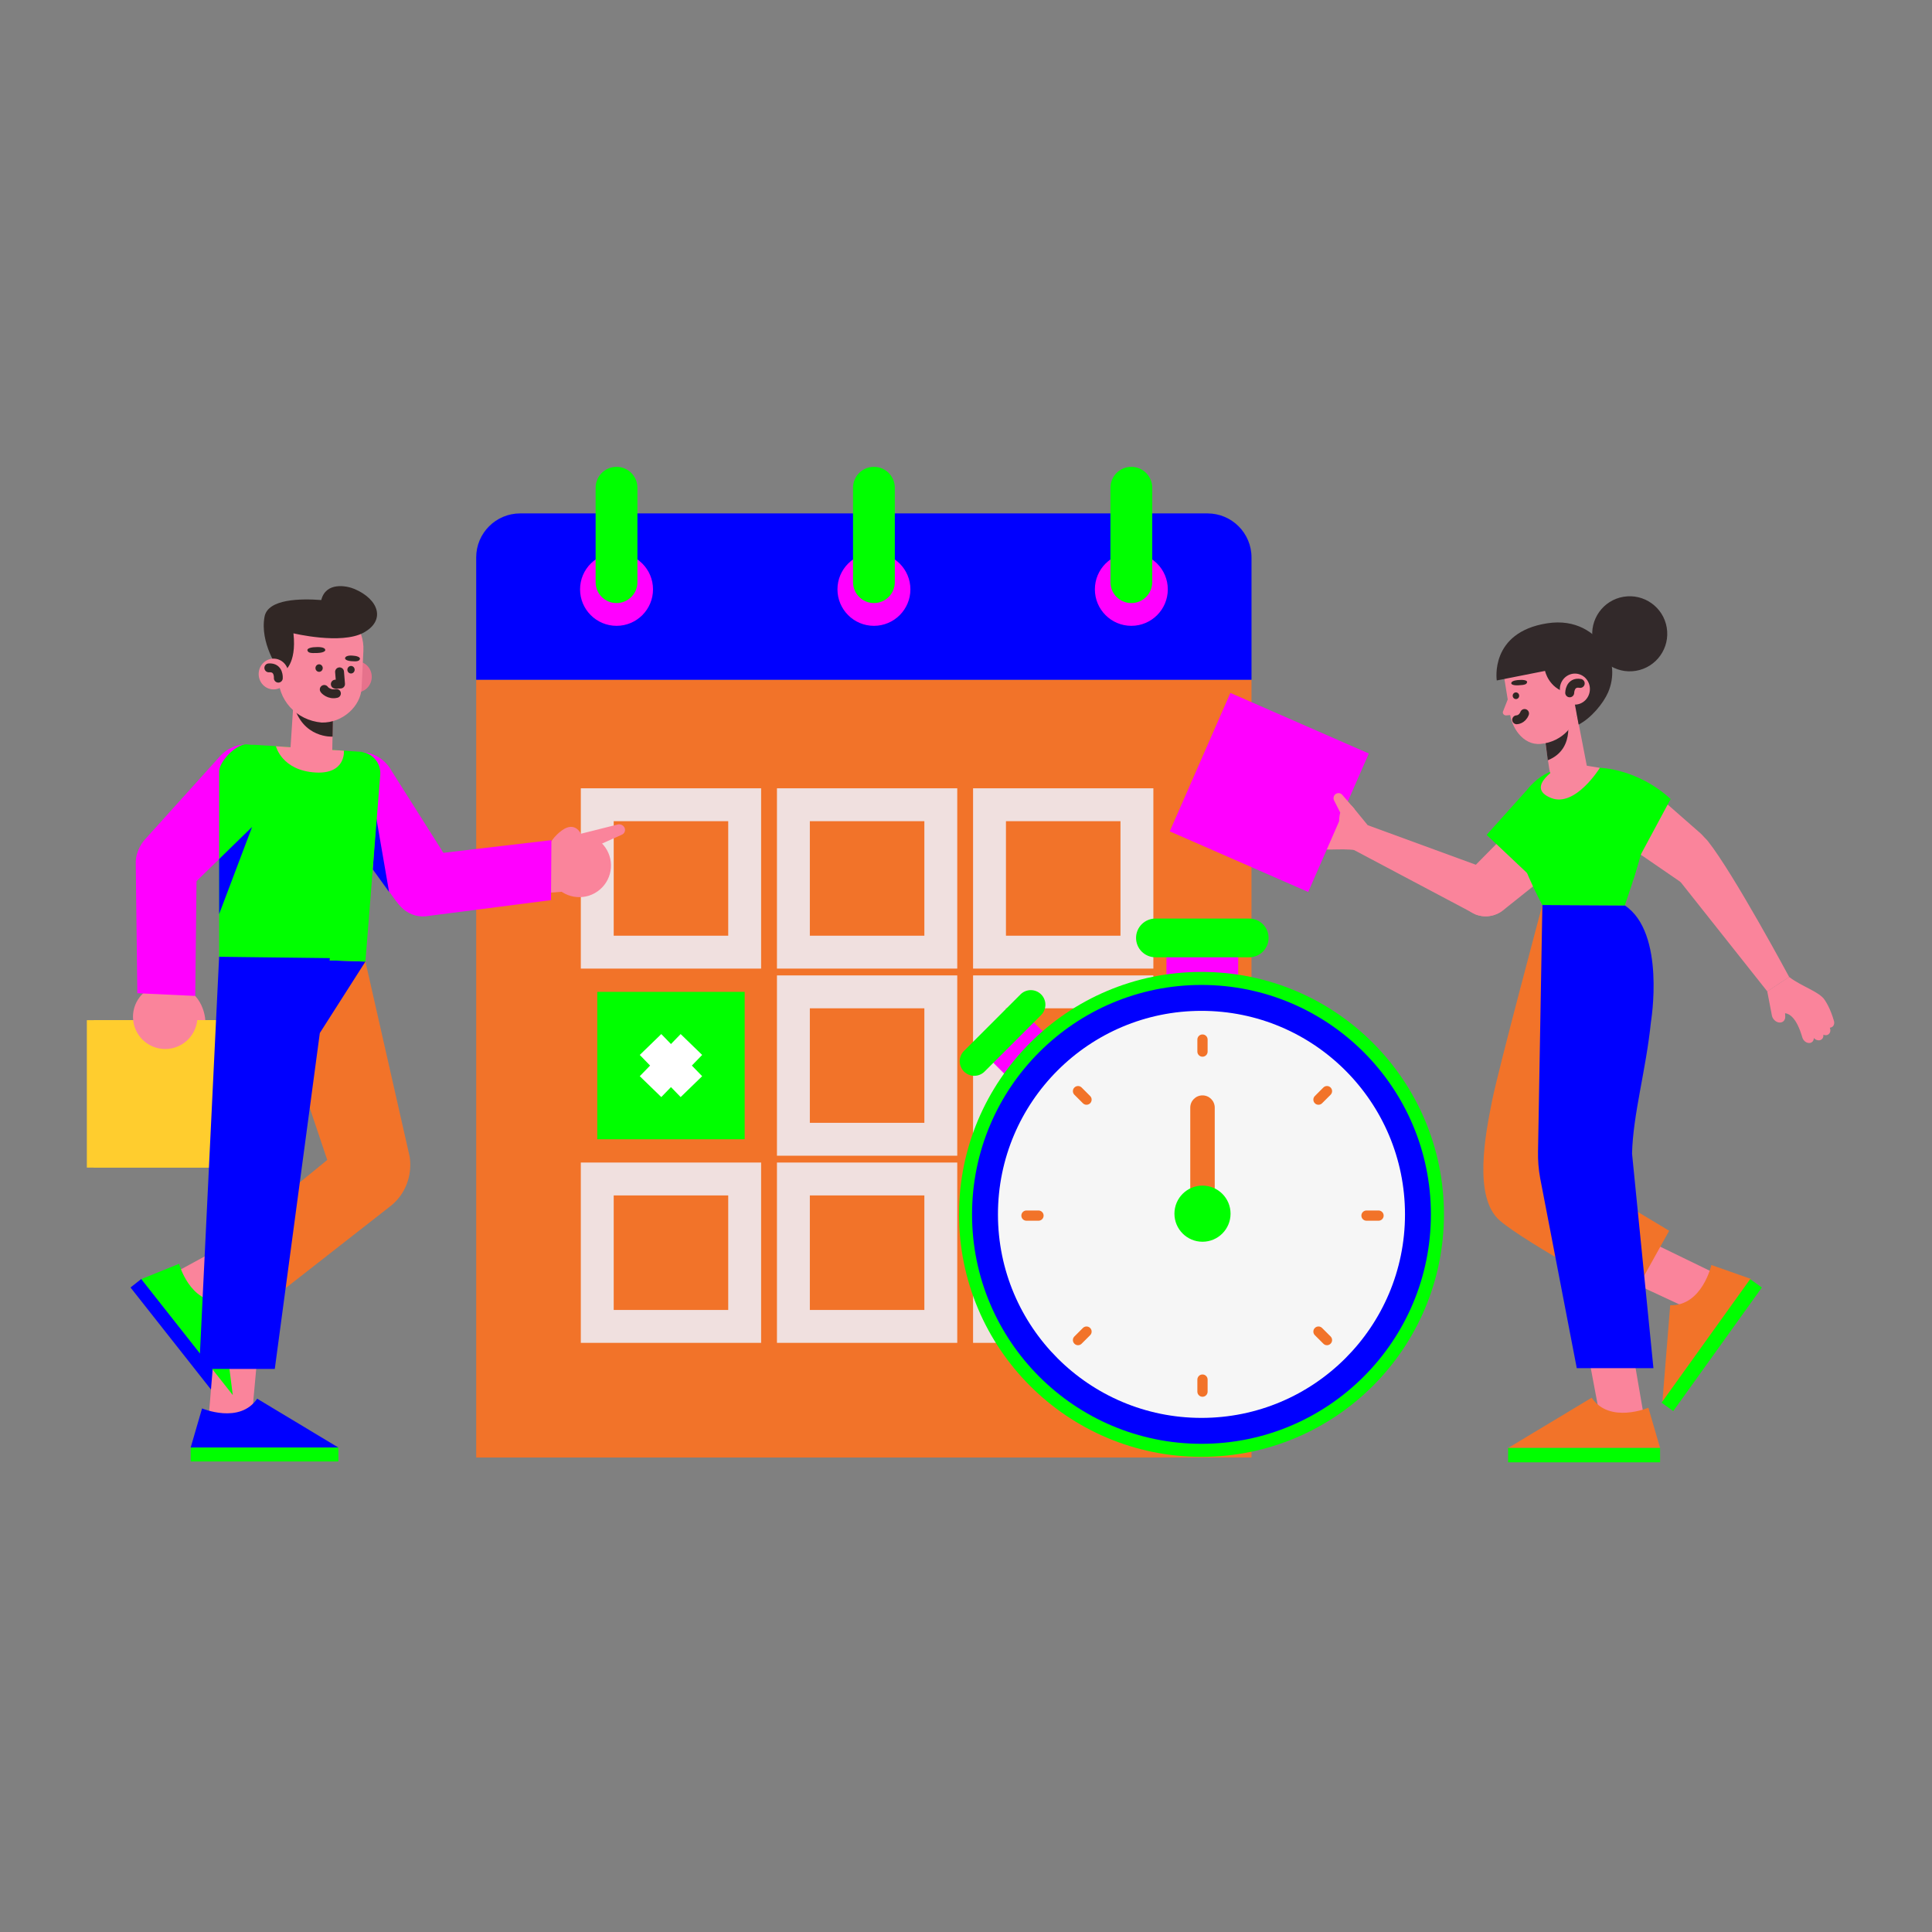 <?xml version="1.0" encoding="utf-8"?>
<!-- Generator: Adobe Illustrator 15.0.0, SVG Export Plug-In  -->
<!DOCTYPE svg>
<svg version="1.2" baseProfile="tiny"
	 xmlns="http://www.w3.org/2000/svg" xmlns:xlink="http://www.w3.org/1999/xlink" xmlns:a="http://ns.adobe.com/AdobeSVGViewerExtensions/3.0/"
	 x="0px" y="0px" width="130px" height="130px" viewBox="-5.844 -31.413 130 130" xml:space="preserve">
<rect x="-5.844" y="-31.413" width="130" height="130" fill="#808080" stroke="none"/>
<defs>
</defs>
<rect x="26.198" y="14.326" fill="#F27329" width="52.168" height="52.334"/>
<path fill="#0000FF" d="M78.367,6.094v8.232H26.198V6.094c0-1.636,1.326-2.961,2.961-2.961h46.246
	C77.04,3.133,78.367,4.458,78.367,6.094"/>
<path fill="#FF00FF" d="M67.828,8.244c0,1.355,1.098,2.454,2.454,2.454c1.354,0,2.453-1.099,2.453-2.454
	c0-1.355-1.099-2.454-2.453-2.454C68.925,5.79,67.828,6.889,67.828,8.244"/>
<path fill="#00FF00" d="M70.282,9.166L70.282,9.166c0.775,0,1.405-0.63,1.405-1.407V1.406C71.687,0.63,71.057,0,70.282,0
	c-0.777,0-1.407,0.63-1.407,1.406v6.353C68.875,8.536,69.504,9.166,70.282,9.166"/>
<path fill="#FF00FF" d="M50.507,8.244c0,1.355,1.099,2.454,2.454,2.454c1.354,0,2.454-1.099,2.454-2.454
	c0-1.355-1.1-2.454-2.454-2.454C51.605,5.79,50.507,6.889,50.507,8.244"/>
<path fill="#00FF00" d="M52.96,9.166L52.96,9.166c0.777,0,1.407-0.63,1.407-1.407V1.406C54.367,0.63,53.737,0,52.96,0
	s-1.406,0.63-1.406,1.406v6.353C51.555,8.536,52.184,9.166,52.96,9.166"/>
<path fill="#FF00FF" d="M33.187,8.244c0,1.355,1.099,2.454,2.455,2.454c1.354,0,2.454-1.099,2.454-2.454
	c0-1.355-1.099-2.454-2.454-2.454C34.285,5.79,33.187,6.889,33.187,8.244"/>
<path fill="#00FF00" d="M35.64,9.166L35.64,9.166c0.777,0,1.407-0.63,1.407-1.407V1.406C37.047,0.63,36.417,0,35.64,0
	s-1.406,0.63-1.406,1.406v6.353C34.234,8.536,34.863,9.166,35.64,9.166"/>
<rect x="60.738" y="22.736" fill="none" stroke="#F0E0DF" stroke-width="2.213" stroke-miterlimit="10" width="9.919" height="9.919"/>
<rect x="47.542" y="22.736" fill="none" stroke="#F0E0DF" stroke-width="2.213" stroke-miterlimit="10" width="9.919" height="9.919"/>
<rect x="34.344" y="22.736" fill="none" stroke="#F0E0DF" stroke-width="2.213" stroke-miterlimit="10" width="9.919" height="9.919"/>
<rect x="60.738" y="35.327" fill="none" stroke="#F0E0DF" stroke-width="2.213" stroke-miterlimit="10" width="9.919" height="9.919"/>
<rect x="47.542" y="35.327" fill="none" stroke="#F0E0DF" stroke-width="2.213" stroke-miterlimit="10" width="9.919" height="9.919"/>
<rect x="34.344" y="35.327" fill="#00FF00" width="9.919" height="9.919"/>
<line fill="none" stroke="#FFFFFF" stroke-width="2.017" stroke-miterlimit="10" x1="37.929" y1="38.869" x2="40.679" y2="41.704"/>
<line fill="none" stroke="#FFFFFF" stroke-width="2.017" stroke-miterlimit="10" x1="40.679" y1="38.869" x2="37.929" y2="41.704"/>
<rect x="60.738" y="47.918" fill="none" stroke="#F0E0DF" stroke-width="2.213" stroke-miterlimit="10" width="9.919" height="9.92"/>
<rect x="47.542" y="47.918" fill="none" stroke="#F0E0DF" stroke-width="2.213" stroke-miterlimit="10" width="9.919" height="9.92"/>
<rect x="34.344" y="47.918" fill="none" stroke="#F0E0DF" stroke-width="2.213" stroke-miterlimit="10" width="9.919" height="9.92"/>
<rect x="72.644" y="32.176" fill="#FF00FF" width="4.827" height="3.178"/>
<path fill="#00FF00" d="M78.214,33h-6.313c-0.719,0-1.302-0.583-1.302-1.303c0-0.718,0.583-1.301,1.302-1.301h6.313
	c0.72,0,1.302,0.583,1.302,1.301C79.516,32.417,78.934,33,78.214,33"/>
<rect x="61.028" y="37.962" transform="matrix(0.707 -0.707 0.707 0.707 -9.365 56.031)" fill="#FF00FF" width="3.849" height="2.714"/>
<path fill="#00FF00" d="M64.211,36.887l-3.802,3.801c-0.383,0.383-1.004,0.383-1.388,0c-0.383-0.383-0.383-1.004,0-1.387
	l3.802-3.803c0.383-0.383,1.005-0.383,1.388,0C64.595,35.882,64.595,36.502,64.211,36.887"/>
<path fill="#00FF00" d="M91.316,50.3c0,9.011-7.305,16.315-16.315,16.315S58.686,59.311,58.686,50.3S65.99,33.984,75,33.984
	S91.316,41.289,91.316,50.3"/>
<path fill="#0000FF" d="M90.438,50.3c0,8.525-6.911,15.438-15.438,15.438S59.563,58.825,59.563,50.3S66.474,34.862,75,34.862
	S90.438,41.774,90.438,50.3"/>
<path fill="#F6F6F6" d="M88.695,50.3c0,7.563-6.132,13.694-13.694,13.694S61.306,57.863,61.306,50.3S67.438,36.605,75,36.605
	S88.695,42.736,88.695,50.3"/>
<path fill="#F27329" d="M75.069,39.691c-0.19,0-0.345-0.154-0.345-0.344v-0.81c0-0.19,0.154-0.344,0.345-0.344
	s0.345,0.153,0.345,0.344v0.81C75.414,39.537,75.259,39.691,75.069,39.691"/>
<path fill="#F27329" d="M75.069,62.572c-0.19,0-0.345-0.155-0.345-0.345v-0.809c0-0.191,0.154-0.346,0.345-0.346
	s0.345,0.154,0.345,0.346v0.809C75.414,62.417,75.259,62.572,75.069,62.572"/>
<path fill="#F27329" d="M67.265,42.924c-0.087,0-0.177-0.034-0.243-0.101l-0.572-0.572c-0.135-0.135-0.135-0.353,0-0.487
	s0.353-0.135,0.487,0l0.572,0.572c0.135,0.134,0.135,0.353,0,0.487C67.441,42.89,67.353,42.924,67.265,42.924"/>
<path fill="#F27329" d="M83.445,59.104c-0.089,0-0.177-0.034-0.244-0.103l-0.571-0.571c-0.135-0.135-0.135-0.354,0-0.486
	c0.134-0.135,0.352-0.135,0.486,0l0.573,0.571c0.134,0.134,0.134,0.354,0,0.486C83.621,59.069,83.533,59.104,83.445,59.104"/>
<path fill="#F27329" d="M66.693,59.104c-0.088,0-0.176-0.034-0.243-0.103c-0.135-0.133-0.135-0.353,0-0.486l0.571-0.571
	c0.136-0.135,0.354-0.135,0.488,0c0.135,0.133,0.135,0.352,0,0.486l-0.572,0.571C66.87,59.069,66.782,59.104,66.693,59.104"/>
<path fill="#F27329" d="M82.873,42.924c-0.088,0-0.177-0.034-0.243-0.101c-0.135-0.135-0.135-0.354,0-0.487l0.571-0.572
	c0.134-0.135,0.354-0.135,0.488,0c0.134,0.135,0.134,0.353,0,0.487l-0.573,0.572C83.049,42.89,82.96,42.924,82.873,42.924"/>
<path fill="#F27329" d="M64.034,50.727h-0.81c-0.189,0-0.344-0.153-0.344-0.344s0.154-0.345,0.344-0.345h0.81
	c0.189,0,0.344,0.154,0.344,0.345S64.223,50.727,64.034,50.727"/>
<path fill="#F27329" d="M86.914,50.727h-0.809c-0.189,0-0.345-0.153-0.345-0.344s0.155-0.345,0.345-0.345h0.809
	c0.189,0,0.345,0.154,0.345,0.345S87.103,50.727,86.914,50.727"/>
<path fill="#F27329" d="M75.893,50.253h-1.647v-7.137c0-0.455,0.368-0.823,0.823-0.823s0.824,0.368,0.824,0.823V50.253z"/>
<path fill="#00FF00" d="M76.957,50.253c0,1.043-0.845,1.888-1.888,1.888c-1.042,0-1.888-0.845-1.888-1.888
	c0-1.044,0.846-1.889,1.888-1.889C76.112,48.364,76.957,49.209,76.957,50.253"/>
<path fill="#F27329" d="M18.745,33.289l2.981,13.148c0.183,1.254-0.301,2.512-1.26,3.278l-8.901,6.962l0.164-6.41l4.447-3.629
	l-4.611-13.712L18.745,33.289z"/>
<polygon fill="#FA849B" points="7.225,56.731 11.512,54.489 9.819,52.1 5.164,54.632 6.649,56.516 "/>
<rect x="1.405" y="58.377" transform="matrix(0.619 0.785 -0.785 0.619 48.631 17.399)" fill="#0000FF" width="9.938" height="0.939"/>
<path fill="none" stroke="#FFFFFF" stroke-width="1.504" stroke-linecap="round" stroke-linejoin="round" stroke-miterlimit="10" d="
	M9.12,56.961c0,0-0.481-0.154-1.199-0.121"/>
<path fill="none" stroke="#FFFFFF" stroke-width="1.504" stroke-linecap="round" stroke-linejoin="round" stroke-miterlimit="10" d="
	M9.298,57.887c0,0-0.48-0.154-1.199-0.122"/>
<path fill="none" stroke="#FFFFFF" stroke-width="1.504" stroke-linecap="round" stroke-linejoin="round" stroke-miterlimit="10" d="
	M9.477,58.812c0,0-0.481-0.153-1.199-0.12"/>
<polygon fill="#FA849B" points="11.051,64.478 11.485,59.724 8.561,59.574 8.126,64.796 10.525,64.796 "/>
<path fill="#0000FF" d="M7.752,63.356c0,0,2.533,1.076,3.708-0.654l5.464,3.286H6.986L7.752,63.356z"/>
<rect x="6.987" y="65.988" fill="#00FF00" width="9.938" height="0.938"/>
<polygon fill="#0000FF" points="18.745,33.289 18.745,33.289 15.661,38.121 15.017,33.167 "/>
<polygon fill="#FA849B" points="31.966,28.59 28.927,28.828 29.471,25.775 32.645,26.043 "/>
<path fill="#FA849B" d="M34.523,28.442c-0.893,0.765-2.238,0.662-3.003-0.231c-0.765-0.894-0.662-2.238,0.231-3.004
	c0.894-0.766,2.238-0.662,3.003,0.232C35.521,26.333,35.417,27.677,34.523,28.442"/>
<path fill="#FA849B" d="M33.248,24.699c0,0-0.387-0.892-1.289-0.231c-0.902,0.661-1.702,2.011-0.439,3.743L33.248,24.699z"/>
<path fill="#FA849B" d="M33.248,24.687l2.446-0.615c0.203-0.066,0.429,0.044,0.499,0.242c0.06,0.172-0.018,0.354-0.183,0.433
	l-2.486,1.111L33.248,24.687z"/>
<path fill="#FF00FF" d="M20.493,20.441l4.014,6.351c0.568,1.018,0.251,2.302-0.724,2.939c-1.023,0.668-2.396,0.384-3.068-0.636
	l-4.424-6.101c-0.643-0.976-0.512-2.269,0.314-3.094C17.76,18.746,19.698,19.015,20.493,20.441"/>
<polygon fill="#0000FF" points="19.237,27.084 19.474,23.608 20.336,28.602 "/>
<path fill="#FF00FF" d="M22.423,26.156l8.836-1.038l-0.027,4.036l-8.218,1.059c-1.296,0.251-2.489-0.77-2.44-2.09
	C20.61,27.097,21.401,26.256,22.423,26.156"/>
<path fill="#FA849B" d="M7.131,38.12c0,0,0.986,0.08,0.825-1.047c-0.162-1.126-0.992-2.492-3.153-2.187L7.131,38.12z"/>
<rect y="37.232" fill="#FFCD2E" width="9.919" height="9.92"/>
<rect x="0.458" y="37.232" fill="#FFCD2E" width="9.919" height="9.92"/>
<path fill="#FA849B" d="M3.156,37.474c-0.26-1.168,0.477-2.327,1.646-2.587c1.169-0.26,2.328,0.477,2.587,1.646
	c0.26,1.169-0.477,2.328-1.646,2.588C4.575,39.381,3.416,38.644,3.156,37.474"/>
<path fill="#FF00FF" d="M7.391,26.705l-0.098,8.896l-3.897-0.183l-0.104-8.645c-0.084-1.317,1.081-2.371,2.384-2.154
	C6.689,24.787,7.421,25.678,7.391,26.705"/>
<path fill="#FF00FF" d="M12.396,22.98L7.02,28.227c-0.877,0.768-2.199,0.725-3.026-0.097c-0.867-0.862-0.874-2.262-0.016-3.133
	L9.024,19.4c0.82-0.831,2.112-0.972,3.092-0.336C13.485,19.954,13.625,21.905,12.396,22.98"/>
<path fill="#00FF00" d="M18.396,19.171l-7.645-0.503c-0.69-0.045-1.919,1.207-1.847,1.894L8.9,32.967l9.844,0.322l1-12.592
	C19.79,19.904,19.188,19.223,18.396,19.171"/>
<polygon fill="#0000FF" points="8.9,26.392 11.121,24.225 8.901,30.093 "/>
<path fill="#E6728C" d="M17.149,14.039c-0.049,0.575,0.363,1.083,0.92,1.132c0.558,0.051,1.048-0.375,1.098-0.951
	c0.049-0.575-0.363-1.082-0.92-1.132C17.69,13.037,17.199,13.463,17.149,14.039"/>
<path fill="#FA849B" d="M16.562,16.492l-0.047,2.498c-0.014,0.877-0.545,1.335-1.381,1.311c-0.713-0.021-1.492-0.382-1.446-1.154
	l0.257-3.926L16.562,16.492z"/>
<path fill="#312725" d="M16.537,18.154c0,0-2.038,0.133-2.626-2.169c-0.186-0.726,2.662,0.252,2.662,0.252L16.537,18.154z"/>
<path fill="#F8879D" d="M15.799,17.206L15.799,17.206c1.426,0.03,2.624-1.109,2.688-2.311l0.121-2.515
	c0.081-1.506-1.011-2.805-2.466-2.937c-1.49-0.133-3.065,0.982-3.197,2.52l-0.07,1.961C12.811,15.69,14.094,17.053,15.799,17.206"/>
<polyline fill="none" stroke="#312725" stroke-width="0.597" stroke-linecap="round" stroke-linejoin="round" stroke-miterlimit="10" points="
	17.004,13.793 17.071,14.615 16.718,14.622 "/>
<path fill="#312725" d="M15.457,12.128c0,0,0.585-0.039,0.586,0.207c0,0-0.003,0.167-0.514,0.19
	c-0.51,0.024-0.642-0.017-0.686-0.174S15.183,12.125,15.457,12.128"/>
<path fill="#312725" d="M17.898,12.705c0,0-0.481-0.06-0.525,0.17c0,0-0.026,0.156,0.396,0.198c0.422,0.043,0.561-0.01,0.603-0.136
	C18.419,12.796,18.127,12.713,17.898,12.705"/>
<path fill="#312725" d="M17.53,13.639c-0.007,0.14,0.097,0.259,0.232,0.266c0.135,0.006,0.25-0.101,0.258-0.241
	c0.007-0.139-0.097-0.258-0.232-0.266C17.653,13.392,17.537,13.5,17.53,13.639"/>
<path fill="#312725" d="M15.383,13.527c-0.007,0.14,0.097,0.259,0.232,0.266c0.135,0.007,0.25-0.101,0.257-0.24
	c0.007-0.14-0.097-0.259-0.232-0.266C15.505,13.28,15.39,13.388,15.383,13.527"/>
<path fill="none" stroke="#312725" stroke-width="0.597" stroke-linecap="round" stroke-linejoin="round" stroke-miterlimit="10" d="
	M15.974,14.978c0.013,0.041,0.349,0.389,0.819,0.269"/>
<path fill="#312725" d="M18.021,8.223c-0.546-0.235-1.94-0.494-2.248,0.739c-1.388-0.106-3.596-0.08-3.817,1.123
	c-0.326,1.767,0.928,3.519,0.928,3.519l0.353,0.18c0,0,0.896-0.468,0.665-2.582c0,0,3.207,0.773,4.711-0.04
	C20.116,10.348,19.661,8.928,18.021,8.223"/>
<path fill="#F8879D" d="M11.565,13.851c-0.048,0.57,0.359,1.072,0.911,1.121c0.551,0.05,1.038-0.372,1.087-0.941
	c0.048-0.57-0.359-1.072-0.911-1.122S11.614,13.281,11.565,13.851"/>
<path fill="none" stroke="#312725" stroke-width="0.597" stroke-linecap="round" stroke-linejoin="round" stroke-miterlimit="10" d="
	M12.884,14.219c0,0,0.063-0.748-0.639-0.692"/>
<path fill="#FA849B" d="M12.722,18.798l4.576,0.301c0,0,0.145,1.577-1.89,1.469C13.117,20.445,12.722,18.798,12.722,18.798"/>
<polygon fill="#FA849B" points="108.409,56.944 103.898,54.842 105.525,52.307 110.429,54.689 108.99,56.696 "/>
<path fill="#F27329" d="M109.311,53.706c0,0-0.619,2.763-2.771,2.708l-0.528,6.54l5.957-8.312L109.311,53.706z"/>
<rect x="104.271" y="58.595" transform="matrix(-0.583 0.813 -0.813 -0.583 221.134 4.61)" fill="#00FF00" width="10.225" height="0.967"/>
<path fill="#F27329" d="M97.939,29.481c0,0-2.948,11-3.383,13.17c-0.433,2.168-1.301,6.505,0.521,8.067
	c1.821,1.562,8.82,5.307,8.82,5.307l2.574-4.622l-4.17-2.507L97.939,29.481z"/>
<polygon fill="#FA849B" points="101.914,64.463 100.994,59.571 104.001,59.417 104.923,64.79 102.454,64.79 "/>
<path fill="#F27329" d="M105.071,63.31c0,0-2.606,1.106-3.814-0.673l-5.623,3.38h10.226L105.071,63.31z"/>
<rect x="95.633" y="66.017" fill="#00FF00" width="10.226" height="0.966"/>
<path fill="#0000FF" d="M97.939,29.481l-0.293,16.595c-0.011,0.595,0.036,1.189,0.142,1.775l2.466,12.798h5.158l-1.439-14.434
	c0.062-2.654,0.941-5.628,1.271-8.864c0,0,1.011-6.006-1.762-7.84L97.939,29.481z"/>
<path fill="#FA849B" d="M94.636,27.204l-8.436-3.087l-0.979,1.643l8.223,4.358c1.369,0.522,2.783-0.653,2.521-2.094
	C95.844,27.361,95.27,27.429,94.636,27.204"/>
<path fill="#FA849B" d="M85.165,22.865c-0.148-0.16-0.388-0.234-0.59-0.184c-0.275,0.068-0.385,0.337-0.236,0.582l0.12,0.2
	c-0.271,0.104-0.828,0.13-1.852-0.903c-0.172-0.173-0.454-0.215-0.631-0.092c-0.139,0.097-0.171,0.264-0.097,0.417
	c0.004,0.006,0.009,0.013,0.012,0.02c-0.142-0.045-0.297-0.034-0.409,0.043c-0.139,0.097-0.171,0.264-0.097,0.416
	c0.01,0.02,0.022,0.04,0.035,0.059c-0.07,0.007-0.137,0.028-0.191,0.067c-0.139,0.096-0.171,0.264-0.098,0.416
	c0.021,0.042,0.051,0.083,0.088,0.122c0.015,0.014,0.027,0.025,0.041,0.039c-0.006,0.004-0.013,0.006-0.019,0.01
	c-0.138,0.096-0.171,0.264-0.098,0.416c0.021,0.042,0.051,0.084,0.088,0.121c0.283,0.286,0.563,0.522,0.838,0.712l-0.002,0.001
	c0,0,0.006,0.003,0.014,0.008c0.13,0.09,0.258,0.167,0.386,0.235c0.59,0.344,1.854,0.056,2.942,0.231l0.849-1.602L85.165,22.865z"/>
<rect x="74.477" y="16.83" transform="matrix(-0.401 0.916 -0.916 -0.401 131.541 -42.183)" fill="#FF00FF" width="10.17" height="10.169"/>
<path fill="#FA849B" d="M85.304,23.035l-0.828-0.964c-0.133-0.156-0.374-0.156-0.509,0c-0.089,0.104-0.107,0.25-0.046,0.372
	l0.417,0.821c0,0-0.357,1.117,0.491,2.085L85.304,23.035z"/>
<path fill="#FA849B" d="M98.375,27.381l-3.072,2.452c-0.619,0.495-1.483,0.547-2.157,0.131c-0.951-0.586-1.531-1.128-0.847-2.01
	l3.373-3.42L98.375,27.381z"/>
<path fill="#00FF00" d="M100.752,24.445c0,0-0.408,2.015-2.829,3.844l-3.734-3.526l3.021-3.367L100.752,24.445z"/>
<path fill="#FA849B" d="M106.582,27.108l6.493,8.191l1.47-0.974c0,0-3.727-6.937-5.457-9.125c-0.91-1.149-2.73-0.848-3.234,0.527
	C105.621,26.36,106.149,26.592,106.582,27.108"/>
<path fill="#FA849B" d="M113.388,36.946c0.054,0.206,0.222,0.38,0.418,0.431c0.268,0.07,0.487-0.109,0.475-0.387l-0.011-0.227
	c0.278,0.037,0.768,0.274,1.161,1.633c0.067,0.229,0.289,0.395,0.498,0.372c0.161-0.019,0.268-0.146,0.275-0.312
	c0-0.007-0.002-0.015-0.002-0.023c0.101,0.107,0.238,0.169,0.37,0.155c0.163-0.019,0.27-0.146,0.276-0.311
	c0-0.022,0-0.045-0.004-0.066c0.063,0.025,0.131,0.039,0.196,0.032c0.162-0.019,0.269-0.146,0.276-0.31
	c0.001-0.047-0.005-0.096-0.02-0.146c-0.004-0.018-0.01-0.034-0.016-0.052c0.007-0.001,0.014,0,0.021,0
	c0.163-0.019,0.269-0.146,0.275-0.311c0.002-0.046-0.004-0.095-0.019-0.145c-0.108-0.375-0.236-0.707-0.383-0.998h0.001
	c0,0-0.004-0.006-0.007-0.013c-0.07-0.137-0.144-0.263-0.221-0.38c-0.345-0.568-1.559-0.911-2.406-1.566l-1.47,0.974L113.388,36.946
	z"/>
<path fill="#FA849B" d="M105.613,22.059l2.955,2.591c0.596,0.523,0.799,1.365,0.508,2.103c-0.411,1.039-0.842,1.706-1.83,1.187
	l-3.96-2.719L105.613,22.059z"/>
<path fill="#00FF00" d="M101.81,20.251c0,0,2.528,0.043,4.759,2.102l-2.011,3.742l-3.956-1.372L101.81,20.251z"/>
<path fill="#00FF00" d="M98.607,20.474c0,0-2.455,0.679-2.463,3.971c-0.005,1.797,1.793,5.036,1.793,5.036l5.545,0.03
	c0,0,0.813-2.258,1.302-4.299c0.487-2.041-1.073-3.981-2.974-4.961L98.607,20.474z"/>
<polygon fill="#00FF00" points="104.558,26.094 102.381,24.534 104.06,27.783 "/>
<path fill="#F8879D" d="M100.006,21.529L100.006,21.529c0.768-0.115,1.04-0.63,0.926-1.399l-0.854-4.407l-2.319,0.371l0.647,4.25
	C98.519,21.113,99.237,21.644,100.006,21.529"/>
<path fill="#32292A" d="M99.547,16.595c0,0,0.753,2.35-1.242,3.148l-0.184-1.402l2.047-1.549"/>
<path fill="#F8879D" d="M97.829,18.643L97.829,18.643c1.448-0.137,2.522-1.296,2.401-2.589l-0.402-4.233l-2.441,0.007
	c-0.9,0.085-2.138,1.279-2.063,2.082l0.428,2.629C95.838,17.478,96.61,18.758,97.829,18.643"/>
<path fill="#F8879D" d="M95.863,15.001l-0.556,1.418c-0.091,0.146,0.033,0.324,0.214,0.306l0.954-0.089L95.863,15.001z"/>
<path fill="#312725" d="M96.349,14.343c0,0-0.521,0.015-0.503,0.232c0,0,0.018,0.147,0.471,0.125
	c0.453-0.022,0.566-0.069,0.593-0.211C96.935,14.347,96.589,14.317,96.349,14.343"/>
<path fill="#312725" d="M96.375,15.37c0.019,0.123-0.063,0.236-0.183,0.254s-0.23-0.068-0.248-0.19
	c-0.018-0.123,0.064-0.237,0.184-0.254C96.247,15.161,96.358,15.247,96.375,15.37"/>
<path fill="none" stroke="#312725" stroke-width="0.597" stroke-linecap="round" stroke-linejoin="round" stroke-miterlimit="10" d="
	M96.209,17.02c0,0,0.363,0,0.532-0.425"/>
<path fill="#F8879D" d="M100.239,20l1.571,0.251c0,0-1.65,2.675-3.275,2.034c-1.875-0.741,0.609-2.146,0.609-2.146L100.239,20z"/>
<path fill="#32292A" d="M99.579,15.195c-1.227-0.314-1.46-1.464-1.46-1.464l-3.249,0.642c0,0-0.502-3.236,3.386-3.845
	c1.948-0.306,3.194,0.636,3.851,1.579c0.627,0.897,0.688,2.072,0.251,3.075c-0.311,0.711-1.108,1.707-1.979,2.161l-0.301-1.619
	C100.078,15.723,99.797,15.25,99.579,15.195"/>
<path fill="#F8879D" d="M101.137,14.961c-0.006,0.577-0.463,1.042-1.022,1.039c-0.559-0.002-1.007-0.472-1.001-1.049
	c0.005-0.577,0.463-1.042,1.021-1.04C100.693,13.915,101.142,14.384,101.137,14.961"/>
<path fill="none" stroke="#312725" stroke-width="0.603" stroke-linecap="round" stroke-linejoin="round" stroke-miterlimit="10" d="
	M99.778,15.205c0,0,0.007-0.757,0.707-0.634"/>
<path fill="#32292A" d="M106.307,10.813c0.232,1.375-0.694,2.679-2.07,2.911c-1.374,0.232-2.679-0.695-2.91-2.07
	s0.694-2.679,2.069-2.911C104.772,8.511,106.075,9.438,106.307,10.813"/>
<path fill="#00FF00" d="M6.205,53.627c0,0,0.724,2.654,2.81,2.506l0.804,6.325l-6.154-7.804L6.205,53.627z"/>
<polygon fill="#0000FF" points="8.9,32.967 7.559,60.699 12.646,60.699 16.352,33.057 "/>
</svg>
